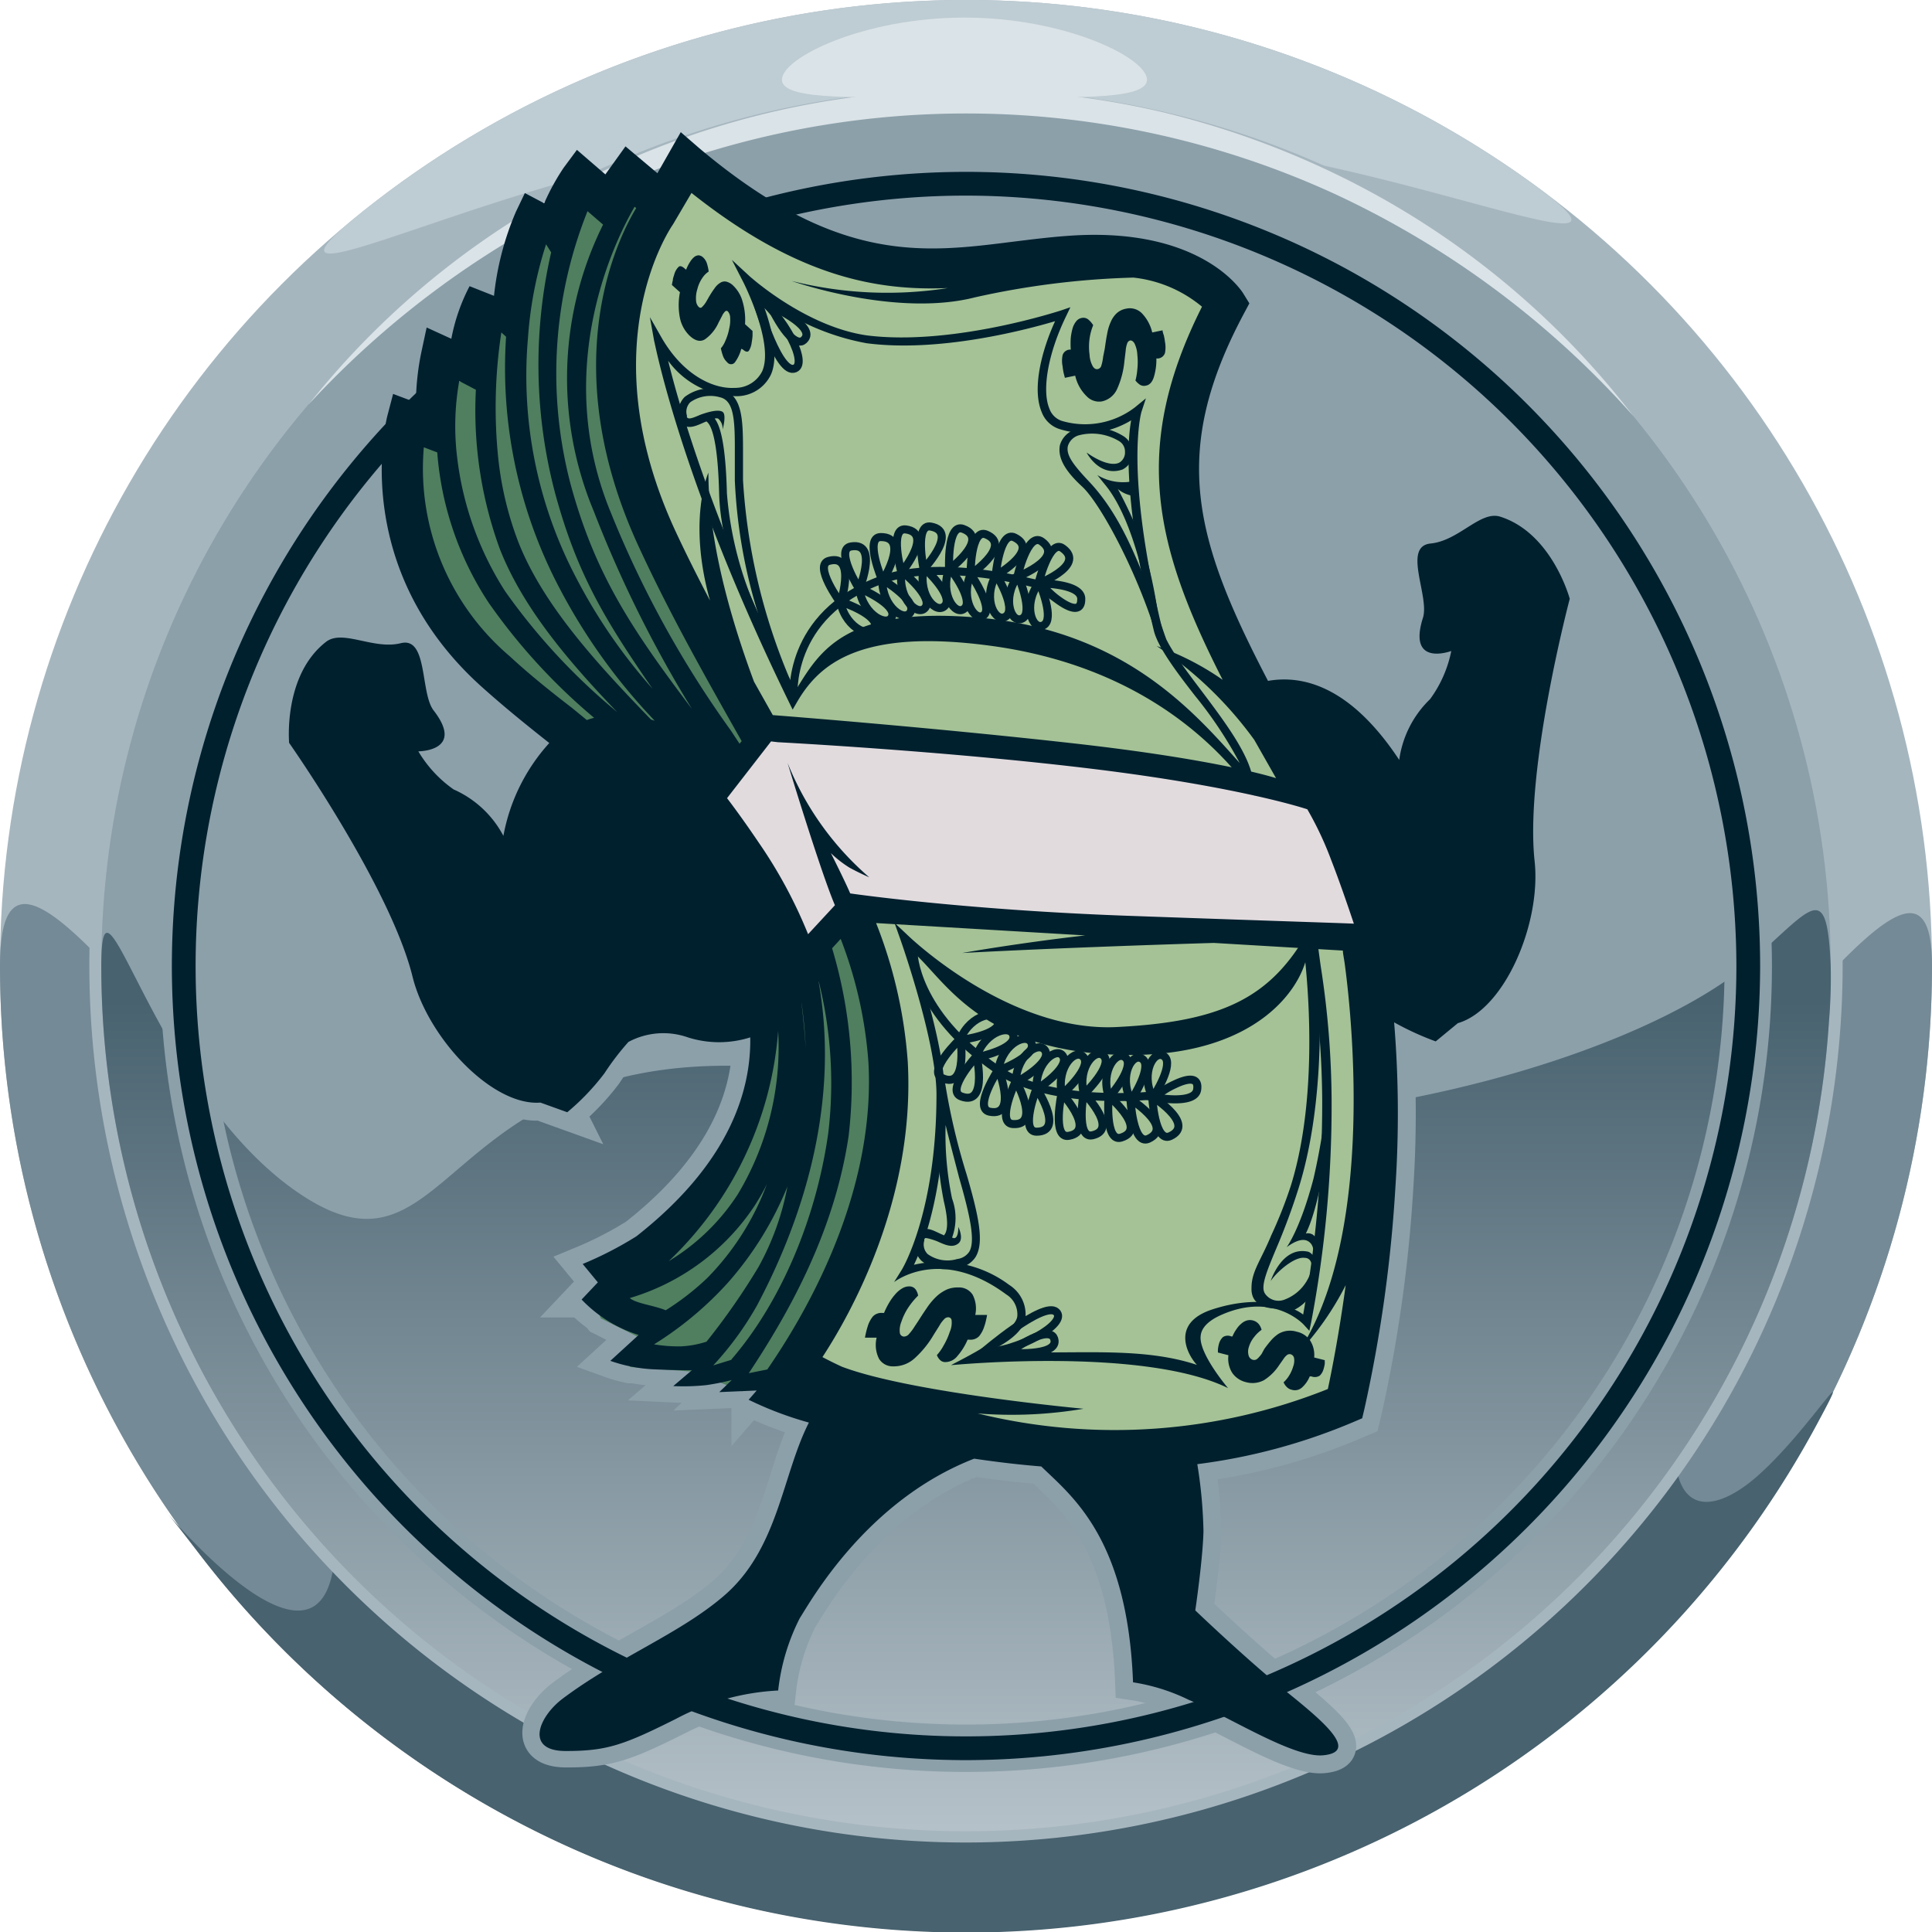 <svg id="Layer_1" data-name="Layer 1" xmlns="http://www.w3.org/2000/svg" xmlns:xlink="http://www.w3.org/1999/xlink" viewBox="0 0 144 144"><defs><style>.cls-1{fill:#a6b6bf;}.cls-2{fill:#beccd3;}.cls-3{fill:#748a96;}.cls-4{fill:#48626f;}.cls-5,.cls-8{fill:#8ca0aa;}.cls-6{fill:url(#linear-gradient);}.cls-7{fill:#dae3e7;}.cls-8{stroke:#8ca0aa;stroke-width:2.67px;}.cls-13,.cls-8{stroke-miterlimit:10;}.cls-9{fill:#00202e;}.cls-10{fill:#a4c295;}.cls-11{fill:#e2dbde;}.cls-12{fill:#4f7f5e;}.cls-13{fill:none;stroke:#00202e;stroke-width:0.6px;}</style><linearGradient id="linear-gradient" x1="72.01" y1="141.45" x2="72.01" y2="74.57" gradientUnits="userSpaceOnUse"><stop offset="0" stop-color="#bec9d0"/><stop offset="1" stop-color="#48626f"/></linearGradient></defs><circle class="cls-1" cx="72" cy="72" r="72"/><path class="cls-2" d="M66.18,19.67c0-22.86-55.53,9.1-38.92-4.09a72,72,0,0,1,86.35-2.34c18.39,13-41.44-17.11-41.44,7.15C72.17,60.16,66.18,59.43,66.18,19.67Z"/><path class="cls-3" d="M0,72c0-22.93,32.22,47,72,47s72-67.71,72-47A72,72,0,0,1,0,72Z"/><path class="cls-4" d="M25,114.6C25,91.67,32.22,119,72,119s52.82-32,52.82-11.26c0,5.38,3.12,4.94,6.13,2.31,3.88-3.4,7.6-9.69,4.53-4a72,72,0,0,1-120.6,9.8C5.54,103.69,25,131.09,25,114.6Z"/><path class="cls-1" d="M72,137.33A65.34,65.34,0,1,1,137.34,72,65.4,65.4,0,0,1,72,137.33ZM72,8.43A63.57,63.57,0,1,0,135.57,72,63.65,63.65,0,0,0,72,8.43Z"/><circle class="cls-5" cx="72" cy="72" r="64.45"/><path class="cls-6" d="M7.55,72c0-9,3.65,8.9,14.2,16.56,13.81,10,9.68-16.6,47.35-7,23.51,6,52.36-1.93,61.52-10,4.53-4,5.55-6,5.83.42a38.2,38.2,0,0,1-.13,4.15A64.45,64.45,0,0,1,7.55,72Z"/><path class="cls-7" d="M23,30.15A61.71,61.71,0,0,1,45,12.73,63.07,63.07,0,0,1,58.42,8.15a64,64,0,0,1,28.27.22A63.74,63.74,0,0,1,100,13.19,61.83,61.83,0,0,1,121.73,31,68.13,68.13,0,0,0,99.45,14.44,65.93,65.93,0,0,0,45.55,14,68.17,68.17,0,0,0,23,30.15Z"/><path class="cls-7" d="M58.28,5.94c0-1.64,6.09-4.63,13.6-4.63s13.61,3,13.61,4.63S79.4,7.23,71.88,7.23,58.28,7.57,58.28,5.94Z"/><path class="cls-5" d="M72,15.46A56.54,56.54,0,1,1,15.46,72,56.6,56.6,0,0,1,72,15.46m0-1.77A58.31,58.31,0,1,0,130.31,72,58.31,58.31,0,0,0,72,13.69Z"/><path class="cls-5" d="M72,13.69A58.31,58.31,0,1,1,13.69,72,58.31,58.31,0,0,1,72,13.69m0-1.76A60.07,60.07,0,1,0,132.07,72,60.14,60.14,0,0,0,72,11.93Z"/><path class="cls-8" d="M117,44.63s-1.31-4.89-5.18-6.12c-1.49-.47-3.07,1.79-5.19,2s-.07,3.93-.57,5.53c-1.18,3.72,2.11,2.48,2.11,2.48a9.05,9.05,0,0,1-1.58,3.59,7.74,7.74,0,0,0-2.3,4.53c-3.62-5.48-7.17-6.35-9.78-5.89C89,40.18,87.2,33.7,92.72,23.36l.4-.75-.45-.73c-.12-.2-3.06-4.83-12.46-4.34-1.63.09-3.21.29-4.74.48-6.74.85-9.61,5-19.88-3.64l-3.39,1.8L50.74,17c-1,2.13-17.5,9.51-17.5,9.51l-1.81-.35A19.51,19.51,0,0,0,31,30l-1.7-.64-.42,1.6c-.12.46-2.82,11.37,7,20.21,1.46,1.31,3,2.58,4.72,3.94l.34.27a14.07,14.07,0,0,0-3.42,6.92,7.71,7.71,0,0,0-3.71-3.46A9.19,9.19,0,0,1,31.18,56s3.51,0,1.13-3.06c-1-1.33-.41-5.51-2.44-5s-4.33-1.06-5.57-.1c-3.21,2.49-2.75,7.53-2.75,7.53s7.55,10.74,9.2,17.43c1.13,4.56,5.94,9.66,9.53,9.38l2,.72A17.53,17.53,0,0,0,45.05,80a19.45,19.45,0,0,1,1.79-2.34,5.51,5.51,0,0,1,4.43-.34,7.69,7.69,0,0,0,4.65,0c.06,3.77-1.38,9.25-8.49,14.83a26.87,26.87,0,0,1-4,2.06l1.13,1.37-1.21,1.28a9,9,0,0,0,1.41,1.19.28.28,0,0,0,.06.13l.82.41a7,7,0,0,0,.82.41l1.07.54-2,1.83a10.15,10.15,0,0,0,1.43.4v0l.28,0a10.82,10.82,0,0,0,1.5.18l1.7.06,1.09.08-1.3,1.11a16.44,16.44,0,0,0,2.46-.07l1.09-.19.44.17-.56.54,2.79-.12-.6.69a26,26,0,0,0,4.49,1.7c-2,3.93-2.27,9.42-6.33,12.91-3.31,2.85-7.9,4.58-12,7.65-1.81,1.35-2.87,3.92.2,3.92s4.3-.43,8.25-2.41A18.15,18.15,0,0,1,58,126a15.66,15.66,0,0,1,1.61-5.39c.78-1.2,4.94-8.76,13-11.89,1.61.24,3.26.44,5,.58,2.25,2.2,6.43,5.31,6.84,16.09a14.44,14.44,0,0,1,4.16,1.31c3,1.25,7.76,4.33,10,4.13,2.7-.25.1-2.47-2.71-4.73-3-2.42-6.81-6.07-6.81-6.07s.56-3.79.61-5.9a35,35,0,0,0-.46-5A43.9,43.9,0,0,0,100.85,106l.68-.29.17-.72A104.29,104.29,0,0,0,104,88.57a82.94,82.94,0,0,0-.09-12.37,21.62,21.62,0,0,0,3.1,1.42l1.65-1.36c3.47-1,6.23-7.43,5.72-12.09C113.64,57.31,117,44.63,117,44.63ZM90.26,48.86c-.27-.47-.52-.91-.73-1.3a11.35,11.35,0,0,1-.83-2.19C89.16,46.51,89.68,47.67,90.26,48.86Z"/><path class="cls-9" d="M72,131.19A59.19,59.19,0,1,1,131.19,72,59.25,59.25,0,0,1,72,131.19ZM72,14.58A57.42,57.42,0,1,0,129.42,72,57.49,57.49,0,0,0,72,14.58Z"/><path class="cls-10" d="M91.16,23.66s-2.72-4.88-14.66-3.43-19.91-2.72-24.62-6.16l-3.8,1.45-1.27-.72-1.63,1.26-2.71-.9-3.8,4L37.4,24.75l-2.17.18-3.08,3.62-.36,3.8-2.35.73s-.56,17.27,15,22.52c0,0,12,6.82,12.16,14.87A61.36,61.36,0,0,1,55.1,85.1L47,97l2.18,2.35-1.45,2.54,5.43.36,2.53.72h3.26s16.65,8.33,27.69,6.52,13.76-4.93,13.76-4.93S105.64,85,101.66,72.9A171.21,171.21,0,0,0,90.55,46.63C88.2,42.29,86.09,27.1,91.16,23.66Z"/><path class="cls-11" d="M52.62,60,57,54.42s14.65,1.19,22.22,1.77a164.32,164.32,0,0,1,18.34,3l4.06,10.48L63,67.94l-.27,1-3.49,2.75Z"/><path class="cls-12" d="M48.88,16.28,46.81,14.8l-1.33,1.12L43,14.15l-1.78,3.57H39.36l-2,7L36,24.37l-.65,4.3-3-.65-.53,4.33-2.35.73s-1.29,5.76,2,10.07S38,53.74,43.61,56.06a38.1,38.1,0,0,0,10.1,2.74l2.35-3.26S45.49,37.54,45.49,31,48.88,16.28,48.88,16.28Z"/><path class="cls-12" d="M62.19,69l-5.87,6.66a25.81,25.81,0,0,1-9.41,19.42c-2.84,2.36-2.12,3.19-2.12,3.19l3,1.49-.85,2.13,4.75.35,3.61,1.46,3.67-.73s6.38-7.75,6.38-13.88S67,75,62.19,69"/><path class="cls-9" d="M117,44.63s-1.31-4.89-5.18-6.12c-1.49-.47-3.07,1.79-5.19,2s-.07,3.93-.57,5.53c-1.18,3.72,2.11,2.48,2.11,2.48a9.05,9.05,0,0,1-1.58,3.59,7.74,7.74,0,0,0-2.3,4.53c-3.62-5.48-7.17-6.35-9.78-5.89C89,40.18,87.2,33.7,92.72,23.36l.4-.75-.45-.73c-.12-.2-3.06-4.83-12.46-4.34-1.63.09-3.21.29-4.74.48-6.74.85-13.11,1.65-23.38-7L50.74,9.85,49,12.91l-2.38-2L45.12,13,43,11.17,42,12.52a17,17,0,0,0-1.44,2.63l-1.44-.76-.67,1.4a21.58,21.58,0,0,0-1.63,6.26L35,21.33a14,14,0,0,0-1.36,3.92l-1.84-.84-.37,1.72A19.34,19.34,0,0,0,31,30l-1.7-.64-.42,1.6c-.12.46-2.82,11.37,7,20.21,1.46,1.31,3,2.58,4.72,3.94l.34.27a14.07,14.07,0,0,0-3.42,6.92,7.71,7.71,0,0,0-3.71-3.46A9.19,9.19,0,0,1,31.18,56s3.51,0,1.13-3.06c-1-1.33-.41-5.51-2.44-5s-4.33-1.06-5.57-.1c-3.21,2.49-2.75,7.53-2.75,7.53s7.55,10.74,9.2,17.43c1.13,4.56,5.94,9.66,9.53,9.38l2,.72A17.53,17.53,0,0,0,45.05,80a19.45,19.45,0,0,1,1.79-2.34,5.51,5.51,0,0,1,4.43-.34,7.69,7.69,0,0,0,4.65,0c.06,3.77-1.38,9.25-8.49,14.83a26.87,26.87,0,0,1-4,2.06l1.13,1.37-1.21,1.28A10,10,0,0,0,47.6,99.5l-2.11,1.93a11.34,11.34,0,0,0,3.2.63c1.77.08,2.88.07,2.88.07l-1.39,1.18a16.44,16.44,0,0,0,2.46-.07,18,18,0,0,0,1.9-.38l-.93.9,2.79-.12-.6.69a26,26,0,0,0,4.49,1.7c-2,3.93-2.27,9.42-6.33,12.91-3.31,2.85-7.9,4.58-12,7.65-1.81,1.35-2.87,3.92.2,3.92s4.3-.43,8.25-2.41A18.15,18.15,0,0,1,58,126a15.66,15.66,0,0,1,1.61-5.39c.78-1.2,4.94-8.76,13-11.89,1.61.24,3.26.44,5,.58,2.25,2.2,6.43,5.31,6.84,16.09a14.44,14.44,0,0,1,4.16,1.31c3,1.25,7.76,4.33,10,4.13,2.7-.25.1-2.47-2.71-4.73-3-2.42-6.81-6.07-6.81-6.07s.56-3.79.61-5.9a35,35,0,0,0-.46-5A43.9,43.9,0,0,0,100.85,106l.68-.29.17-.72A104.29,104.29,0,0,0,104,88.57a82.93,82.93,0,0,0-.09-12.37,21.62,21.62,0,0,0,3.1,1.42l1.65-1.36c3.47-1,6.23-7.43,5.72-12.09C113.64,57.31,117,44.63,117,44.63ZM50.17,16.71l1.37-2.33c7.87,6.25,13.78,7.31,19.11,7.09A29.26,29.26,0,0,1,59,20.94s7.75,2.74,13.68,1.22a61.37,61.37,0,0,1,11.8-1.47,9.59,9.59,0,0,1,5.11,2.17c-5.31,10.55-3.51,17.9,1.54,27.81a20.34,20.34,0,0,0-4.92-2.52,28.39,28.39,0,0,1,7.28,7L95.11,58S91,56.64,80.05,55.41,57.6,53.3,57.6,53.3l-1.4-2.49c-1.86-5-3.4-10.65-3.4-15.58,0,0-1.57,3.51.12,9.53C52,43,51.14,41.3,50.31,39.51,44,25.81,49.9,17.1,50.17,16.71Zm-2.87-1.3.12.1c-1.38,2.27-6.08,11.66.19,25.24,2.26,4.9,4.81,9.42,7.28,13.8l.39.69-.16.19-.66-1a77,77,0,0,1-8.91-16.17C41.26,27.94,45.46,18.56,47.3,15.41Zm-3.51.33,1.16,1a25.71,25.71,0,0,0-.69,21.37,90.08,90.08,0,0,0,7.32,14.74c-4.53-6-7.26-10.1-9.08-16.87A32.55,32.55,0,0,1,43.79,15.74ZM60.05,78.1c-.07-1.1-.18-2.21-.31-3.31l0-.05A32.5,32.5,0,0,1,60.05,78.1ZM39.35,25.21a29.28,29.28,0,0,1,1.35-7l.38.6a37.5,37.5,0,0,0,.29,17.93c1.63,6,3.66,9.38,7.27,14.6A40.5,40.5,0,0,1,42.91,43,32.38,32.38,0,0,1,39.35,25.21Zm-2-.45.37.34a35.17,35.17,0,0,0,4,18.77,43.43,43.43,0,0,0,7.08,9.85l-.28-.09c-3.86-4-8-8.43-9.89-13.24a24.75,24.75,0,0,1-1.5-6.3A37.11,37.11,0,0,1,37.37,24.76Zm-3.14,3.63,1.26.66a30,30,0,0,0,1.79,11.88C39,45.36,42.47,49.4,46,53.07a46.31,46.31,0,0,1-8.35-9,23.61,23.61,0,0,1-3.58-10A19.19,19.19,0,0,1,34.23,28.39ZM38,48.92a18.36,18.36,0,0,1-6.41-15.58l1,.38a23.59,23.59,0,0,0,3.83,11.2,44.28,44.28,0,0,0,7.86,8.58,5.6,5.6,0,0,0-.54.17l-1.11-.91C40.91,51.44,39.36,50.18,38,48.92ZM58,76.84A21.29,21.29,0,0,1,55,89a15.9,15.9,0,0,1-5.16,5A26.41,26.41,0,0,0,58,76.84ZM46.94,96.75a16.94,16.94,0,0,0,9.33-6.92c.32-.51.61-1,.89-1.57a19.77,19.77,0,0,1-4.45,7,19.51,19.51,0,0,1-3.09,2.4C48.77,97.3,47.41,97.16,46.94,96.75Zm3.81,3.6a11,11,0,0,1-2-.15,25.71,25.71,0,0,0,5.5-4.59,25.07,25.07,0,0,0,4.44-7.17,19.9,19.9,0,0,1-2.16,6A50.53,50.53,0,0,1,52.66,100,7.24,7.24,0,0,1,50.75,100.35Zm3.77,1-1.36.42a23.42,23.42,0,0,0,3.28-4.5c2.61-4.93,6.37-13.95,4.58-24.07l0-.07a31.35,31.35,0,0,1,.71,11.35C60.85,90.73,58.25,97,54.52,101.32Zm1.29,1c3.1-4.67,6.39-10.63,7.44-17.67a34.66,34.66,0,0,0-1.23-14l.64-.7a31.67,31.67,0,0,1,2.07,9.24c.56,10.35-5.28,19.57-7.54,22.85Zm40.91-1.46a21.83,21.83,0,0,0,3.58-5.1c-.5,3.68-1.06,6.48-1.33,7.74a42.79,42.79,0,0,1-26.1,1.82,32,32,0,0,0,7.89-.35s-12.84-1.18-18-3.13c-.57-.26-1.06-.51-1.46-.72,2.13-3.26,6.92-11.79,6.36-22a34.79,34.79,0,0,0-2.36-10.35l15.59.92c-5,.57-9.17,1.31-9.17,1.31,7.18-.38,15.14-.64,18.75-.75l9.62.57c0,.21.09.62.14,1C100.87,76.58,102.35,92.44,96.72,100.88ZM84.13,68.26c-12.36-.44-20.76-1.67-20.76-1.67-.39-.92-1.44-3-1.44-3a8.46,8.46,0,0,0,1.37,1.07c.74.41,1.49.73,1.49.73a22.13,22.13,0,0,1-6.09-8.53S61.17,65,62.23,67.47l-2,2.16a35.17,35.17,0,0,0-3.7-6.86c-.83-1.23-1.61-2.32-2.34-3.28l3.28-4.23.51.06s12.53.65,23.56,2,15.9,3,15.9,3a25,25,0,0,1,1.79,3.81c.59,1.51,1.24,3.4,1.68,4.72C101,68.83,96.49,68.7,84.13,68.26Z"/><path class="cls-9" d="M93.52,59.31l-.68-.87c-3.12-4-9-9-19.17-10.33h0C64,46.84,61,49.55,59.37,52.39l-.29.5-.26-.53c-8.23-16.87-10-26.84-10.06-26.93l-.32-1.79.9,1.58C51,28.06,53.26,29,54.75,28.91a2.25,2.25,0,0,0,2.06-1.24c.91-2.08-1.42-6.68-1.45-6.72l-.81-1.58,1.3,1.2S60,24.34,64.62,25C71,25.8,79,23.16,79.08,23.14l.7-.24-.32.67c-1.33,2.73-1.83,5.5-1.24,6.9a1.47,1.47,0,0,0,.92.9,6.11,6.11,0,0,0,5.44-1l.83-.68-.33,1S83.77,35,86.61,46.82c.26,1.11,1.55,2.83,2.92,4.64,1.8,2.39,3.65,4.86,3.87,6.75Zm-20-13.22c10.42,1.11,15.5,7,18.88,10.78a30.59,30.59,0,0,0-3.32-5C87.62,50,86.29,48.2,86,47,83.76,37.66,84,33,84.31,31.33a6.5,6.5,0,0,1-5.37.64,2.1,2.1,0,0,1-1.3-1.26c-.73-1.74,0-4.59,1-6.77-2.09.62-8.61,2.36-14.06,1.64a17.94,17.94,0,0,1-8-3.66c.67,1.61,1.6,4.37.88,6a2.83,2.83,0,0,1-2.59,1.61,6.41,6.41,0,0,1-5.07-2.64c.83,3.38,3.29,12,9.42,24.69C61,48.76,62.74,45,73.47,46.09Z"/><path class="cls-9" d="M91.53,103.46c-6.28-3.09-20.49-1.72-20.63-1.71s4.69-2.22,4.92-3.61A1.74,1.74,0,0,0,75,96.48c-4.93-3.65-8.36-.92-8.36-.92l.58-.93s2.58-4.21,2.58-13.06c0-3.91-2.65-11.44-2.68-11.52l-.45-1.27,1,.94c.07.07,7.48,7.22,15.54,6.83h0c7.91-.39,11.52-2.2,14.31-7.16l.19.39.4-.27c.11.89.22,1.72.33,2.51a66.54,66.54,0,0,1,.81,10,86.48,86.48,0,0,1-1.53,16.57l-.13.6-.41-.45c-.09-.1-2.33-2.47-6.23-.7-.91.42-1.41.94-1.46,1.54C89.34,100.89,91.53,103.46,91.53,103.46ZM78.21,100.8c3.85,0,7.63-.19,11,.93-.68-.72-2-3.08,1.11-4.12,3.45-1.14,5.9-.33,6.81.37a88.88,88.88,0,0,0,1.42-15.92,66.67,66.67,0,0,0-.81-10c-.07-.53-.14-1.06-.22-1.62-.09,2.91-3.7,8.49-14.12,8.18S70.34,72.91,68.09,71c.75,2.29,2.33,7.46,2.33,10.58,0,7.07-1.56,11.16-2.3,12.69a8.6,8.6,0,0,1,7.1,1.5,2.61,2.61,0,0,1,1.21,2.48c-.19,1.17-1.78,2.1-3.21,2.71C74.53,100.87,76.27,100.8,78.21,100.8Z"/><path class="cls-9" d="M52.83,22.15a6.91,6.91,0,0,1,.43-.66,1.35,1.35,0,0,1,.42-.41.6.6,0,0,1,.45-.09,1.12,1.12,0,0,1,.54.32,2.56,2.56,0,0,1,.67,1.14,4.8,4.8,0,0,1,.19,1.71l.56.51c0,.08,0,.19,0,.35a3.93,3.93,0,0,1-.06.48,1.52,1.52,0,0,1-.21.64c-.1.12-.25.09-.46-.1L55.25,26a3,3,0,0,1-.47,1,.36.36,0,0,1-.58,0,1.17,1.17,0,0,1-.31-.46,3.83,3.83,0,0,1-.16-.58,2,2,0,0,0,.34-.57,4,4,0,0,0,.28-.9,2.66,2.66,0,0,0,.07-.84.7.7,0,0,0-.17-.44.14.14,0,0,0-.2,0,1.08,1.08,0,0,0-.23.33l-.26.5a3.07,3.07,0,0,1-1,1.24c-.34.22-.72.14-1.13-.23a2.55,2.55,0,0,1-.75-1.34,5,5,0,0,1,0-1.93l-.6-.54a2.64,2.64,0,0,1,.07-.35c0-.15.07-.3.11-.45a1.24,1.24,0,0,1,.32-.55q.16-.15.48.15l.08.06a3,3,0,0,1,.3-.59,1.44,1.44,0,0,1,.31-.36.56.56,0,0,1,.33-.12.57.57,0,0,1,.33.16,1.05,1.05,0,0,1,.29.48,3.23,3.23,0,0,1,.12.57,1.67,1.67,0,0,0-.46.46,2.53,2.53,0,0,0-.38.84,2.24,2.24,0,0,0-.1.87.73.73,0,0,0,.19.46c.1.09.19.1.27,0a1.83,1.83,0,0,0,.29-.37Z"/><path class="cls-9" d="M82.34,26c.06-.4.11-.78.18-1.11a3.66,3.66,0,0,1,.27-.9,1.87,1.87,0,0,1,.44-.64,1.41,1.41,0,0,1,.69-.34,1.27,1.27,0,0,1,1.17.32,3.06,3.06,0,0,1,.79,1.45l.77-.16q0,.11.09.36a4,4,0,0,1,.09.5,2.15,2.15,0,0,1,0,.83.6.6,0,0,1-.52.41l-.12,0A4.48,4.48,0,0,1,86,28.11c-.12.37-.31.58-.58.63a.58.58,0,0,1-.45-.06,1.47,1.47,0,0,1-.34-.32,4.57,4.57,0,0,0,.14-.83,5,5,0,0,0,0-1.09,2.14,2.14,0,0,0-.21-.84c-.1-.17-.22-.24-.34-.22a.33.33,0,0,0-.21.23,2,2,0,0,0-.11.55l-.09.73A6.48,6.48,0,0,1,83.26,29a1.62,1.62,0,0,1-1.14.92A1.28,1.28,0,0,1,81,29.54,3.06,3.06,0,0,1,80.14,28l-.77.16-.09-.35a4.5,4.5,0,0,1-.08-.51,2,2,0,0,1,0-.83.59.59,0,0,1,.51-.41l.1,0a6.34,6.34,0,0,1,0-.89,4.38,4.38,0,0,1,.14-.72,1.53,1.53,0,0,1,.27-.51.67.67,0,0,1,.4-.24.57.57,0,0,1,.5.12,1.61,1.61,0,0,1,.36.42,4.08,4.08,0,0,0-.27,1,4.36,4.36,0,0,0,0,1.2,1.93,1.93,0,0,0,.25.88c.11.16.23.22.36.19a.35.35,0,0,0,.27-.27,3.39,3.39,0,0,0,.13-.64Z"/><path class="cls-9" d="M94.23,100.55c.17-.24.34-.45.51-.65a2.88,2.88,0,0,1,.53-.47,1.72,1.72,0,0,1,.62-.23,1.74,1.74,0,0,1,.77.06,1.62,1.62,0,0,1,1,.67,2,2,0,0,1,.29,1.25l.79.2q0,.09,0,.27a2.33,2.33,0,0,1-.08.36,1.11,1.11,0,0,1-.29.52.69.69,0,0,1-.62.06l-.13,0a2.26,2.26,0,0,1-.58.83.78.78,0,0,1-.74.17.75.75,0,0,1-.4-.22,1.08,1.08,0,0,1-.23-.34,2.3,2.3,0,0,0,.4-.48,2.73,2.73,0,0,0,.32-.71,1.23,1.23,0,0,0,.06-.63.36.36,0,0,0-.25-.27.32.32,0,0,0-.28.06,1.26,1.26,0,0,0-.27.31l-.31.44a3.73,3.73,0,0,1-1.13,1.12,1.82,1.82,0,0,1-1.37.14,1.72,1.72,0,0,1-1-.69,2,2,0,0,1-.28-1.31l-.78-.2a1.7,1.7,0,0,1,0-.26,2.41,2.41,0,0,1,.07-.37,1.09,1.09,0,0,1,.3-.52.65.65,0,0,1,.62-.05l.09,0a2.71,2.71,0,0,1,.31-.56,1.76,1.76,0,0,1,.36-.4,1.05,1.05,0,0,1,.41-.23.86.86,0,0,1,.45,0,.84.84,0,0,1,.44.28,1.15,1.15,0,0,1,.2.42,2.48,2.48,0,0,0-.55.53,2.12,2.12,0,0,0-.4.76,1.06,1.06,0,0,0,0,.67.46.46,0,0,0,.29.27.37.37,0,0,0,.34-.07,2.48,2.48,0,0,0,.32-.36Z"/><path class="cls-9" d="M68.5,98.37c.23-.37.45-.69.66-1a5,5,0,0,1,.66-.76,2.88,2.88,0,0,1,.74-.49,2,2,0,0,1,.87-.16,1.19,1.19,0,0,1,1.07.55,2.24,2.24,0,0,1,.19,1.5l.88,0a3.47,3.47,0,0,1-.07.35,3.13,3.13,0,0,1-.13.48,2.19,2.19,0,0,1-.39.75.88.88,0,0,1-.72.26h-.14a4.49,4.49,0,0,1-.76,1.22,1.14,1.14,0,0,1-.87.45.54.54,0,0,1-.43-.16,1,1,0,0,1-.23-.36,3.54,3.54,0,0,0,.51-.73,5.07,5.07,0,0,0,.45-1,1.66,1.66,0,0,0,.14-.82c0-.17-.11-.26-.25-.27a.43.43,0,0,0-.32.16,2.13,2.13,0,0,0-.35.48l-.41.65a7.36,7.36,0,0,1-1.43,1.77,2.29,2.29,0,0,1-1.58.6,1.2,1.2,0,0,1-1.07-.56,2.29,2.29,0,0,1-.18-1.58l-.87,0a6.37,6.37,0,0,1,.2-.83,2.19,2.19,0,0,1,.39-.75.88.88,0,0,1,.72-.26h.11a6.11,6.11,0,0,1,.41-.81,4,4,0,0,1,.46-.62,2.05,2.05,0,0,1,.5-.41,1,1,0,0,1,.52-.14.57.57,0,0,1,.46.22,1.06,1.06,0,0,1,.19.47,5.56,5.56,0,0,0-.7.84,4.43,4.43,0,0,0-.54,1.09,1.67,1.67,0,0,0-.12.86.32.32,0,0,0,.3.26.5.5,0,0,0,.39-.2,3.72,3.72,0,0,0,.41-.55Z"/><path class="cls-13" d="M85.62,81.56s3.62,2.19,1.6,3.12c-1.17.53-1.34-2.94-1.34-2.94-.89-1.79.15-3.58.9-3s-.75,2.9-.75,2.9-7.61.88-11.71-1.93C68.12,75.47,68.09,71,68.09,71"/><path class="cls-13" d="M84,81.76s3.62,2.19,1.6,3.12c-1.17.53-1.34-2.94-1.34-2.94-.89-1.79.15-3.58.9-3s-.75,2.91-.75,2.91"/><path class="cls-13" d="M82.39,81.48s3.3,2.66,1.17,3.31c-1.23.37-.93-3.1-.93-3.1-.64-1.89.63-3.52,1.29-2.83s-1.13,2.78-1.13,2.78"/><path class="cls-13" d="M80.55,81.22s3,2.94.86,3.4c-1.25.26-.64-3.17-.64-3.17-.48-1.94.94-3.45,1.53-2.71s-1.37,2.67-1.37,2.67"/><path class="cls-13" d="M78.92,81.23s2.93,3.06.73,3.43c-1.26.21-.52-3.19-.52-3.19-.39-2,1.08-3.42,1.65-2.65s-1.48,2.62-1.48,2.62"/><path class="cls-13" d="M77.09,80.85s2.4,3.49.17,3.5c-1.28,0,0-3.23,0-3.23-.08-2,1.61-3.2,2-2.34s-1.88,2.34-1.88,2.34"/><path class="cls-13" d="M75.57,80.28s2.13,3.65-.08,3.5c-1.28-.09.23-3.22.23-3.22.07-2,1.84-3.07,2.21-2.19s-2,2.19-2,2.19"/><path class="cls-13" d="M74.31,79.4s1.63,3.9-.55,3.46c-1.25-.26.66-3.16.66-3.16.33-2,2.23-2.81,2.48-1.89s-2.32,1.92-2.32,1.92"/><path class="cls-13" d="M72.73,78.39s1,4.12-1.09,3.33c-1.2-.45,1.15-3,1.15-3,.65-1.9,2.65-2.42,2.75-1.47S73,78.76,73,78.76"/><path class="cls-13" d="M71.55,77.11s.69,4.18-1.33,3.24c-1.16-.54,1.37-2.93,1.37-2.93.78-1.84,2.82-2.21,2.85-1.25s-2.7,1.32-2.7,1.32"/><path class="cls-13" d="M86.06,81.79s3,.59,3.17-.58c.14-1-.75-.83-1.67-.39A6,6,0,0,0,86.06,81.79Z"/><path class="cls-9" d="M95.22,97.54c-.6,0-2-.14-1.94-1.55,0-1.23.68-2,1.47-3.91a33,33,0,0,0,1.47-3.73c2.42-7.8.9-18.11.88-18.21l1,.46c0,.1,1.17,10-1.3,17.93a49.05,49.05,0,0,1-1.71,4.61c-.69,1.66-1.14,2.75-.81,3.27a1.22,1.22,0,0,0,1.5.44,3.24,3.24,0,0,0,2-2.36c0-.79-.5-.73-.58-.74-.73-.07-2,1-2.49,1.73,0,0,.82-2.6,2.77-2.19.27.06.69.51.74,1.34a3.18,3.18,0,0,1-1.86,3.05C96.06,97.76,95.45,97.54,95.22,97.54Z"/><path class="cls-13" d="M73.3,100.78s4.48-3.85,5.42-3S75.81,100.78,73.3,100.78Z"/><path class="cls-13" d="M75.17,100.83s3.58.29,3.43-.92C78.5,99.11,77.33,99.29,75.17,100.83Z"/><path class="cls-9" d="M72.06,87.58a48.77,48.77,0,0,1-1.64-7h-.6a13.31,13.31,0,0,0,.35,2.1l-.28,0a26.92,26.92,0,0,0,.46,6.87c.36,1.49.28,2.25,0,2.53a.8.8,0,0,0-.16-.08c-.53-.23-1-.54-1.42-.33a1.26,1.26,0,0,0-.51.75,1.59,1.59,0,0,0,.42,1.55,2.65,2.65,0,0,0,1.87.62,4.1,4.1,0,0,0,.88-.09,1.84,1.84,0,0,0,1.29-.82C73.34,92.63,73,90.81,72.06,87.58Zm.18,5.72a1.26,1.26,0,0,1-.9.54,2.52,2.52,0,0,1-2.2-.37,1,1,0,0,1-.25-1c0-.1,0-.17.09-.19s.59.12.92.26c.55.25,1.09.49,1.53.14s0-1.23,0-1.23c0,.43-.08.72-.21.8s-.16,0-.26,0a4.22,4.22,0,0,0,0-2.92,23.54,23.54,0,0,1-.48-5.48c.28,1.16.64,2.5,1,3.9C72.32,90.67,72.71,92.52,72.24,93.3Z"/><path class="cls-9" d="M98.33,94l-.49,0c.06-.49.19-1.16-.33-1.48s-1.29.2-1.61.44c0,0,1-1.31,2-5.11a48.13,48.13,0,0,0,.93-5.44l.25,1.3c0,.27-.51,5.71-1.75,8.23a.71.71,0,0,1,.5.07C98.49,92.46,98.36,93.77,98.33,94Z"/><path class="cls-13" d="M77.11,43.62s3.93-1.44,2.1-2.75c-1-.75-1.81,2.63-1.81,2.63-1.18,1.58-.46,3.54.38,3.1s-.24-3-.24-3-7.21-2.07-11.82-.39C58.56,45.82,59.15,52,59.15,52"/><path class="cls-13" d="M75.54,43.11s3.92-1.44,2.1-2.75C76.58,39.61,75.83,43,75.83,43c-1.18,1.58-.46,3.54.37,3.1s-.24-3-.24-3"/><path class="cls-13" d="M73.94,43.07s3.68-2,1.7-3c-1.14-.6-1.43,2.86-1.43,2.86-1,1.73,0,3.58.78,3S74.35,43,74.35,43"/><path class="cls-13" d="M72.08,43s3.49-2.29,1.43-3.16c-1.19-.5-1.17,3-1.17,3-.8,1.81.33,3.57,1,3s-.89-2.89-.89-2.89"/><path class="cls-13" d="M70.49,42.64s3.39-2.43,1.3-3.22c-1.21-.46-1.05,3-1.05,3-.72,1.85.48,3.57,1.16,2.92s-1-2.85-1-2.85"/><path class="cls-13" d="M68.63,42.65s2.94-3,.76-3.4c-1.26-.26-.55,3.16-.55,3.16-.42,2,1,3.46,1.61,2.71S69,42.45,69,42.45"/><path class="cls-13" d="M67,42.91s2.71-3.16.51-3.45c-1.27-.16-.32,3.21-.32,3.21-.27,2,1.29,3.37,1.8,2.58s-1.63-2.56-1.63-2.56"/><path class="cls-13" d="M65.65,43.53s2.27-3.51,0-3.5c-1.27,0,.11,3.23.11,3.23,0,2,1.71,3.19,2.12,2.33s-2-2.33-2-2.33"/><path class="cls-13" d="M63.93,44.21s1.67-3.85-.5-3.48c-1.26.21.62,3.18.62,3.18.31,2,2.19,2.89,2.45,2s-2.29-2-2.29-2"/><path class="cls-13" d="M62.56,45.24s1.38-4-.76-3.44c-1.23.3.85,3.13.85,3.13.45,2,2.39,2.72,2.58,1.79s-2.42-1.82-2.42-1.82"/><path class="cls-13" d="M77.59,43.49s3.06,0,3,1.18c0,1-.87.67-1.71.06A6.33,6.33,0,0,1,77.59,43.49Z"/><path class="cls-9" d="M86.33,47.8C84.82,42.67,82,37.5,80.65,36.26s-1.82-2.2-1.65-3.08A1.71,1.71,0,0,1,80.2,32a4.43,4.43,0,0,1,3.57.53,1.45,1.45,0,0,1,.64,1.27A1.33,1.33,0,0,1,83.65,35c-1.73.58-2.66-1.27-2.66-1.27,1,.71,1.91,1,2.42.76a.87.87,0,0,0,.44-.81.9.9,0,0,0-.42-.79,3.91,3.91,0,0,0-3-.45,1.19,1.19,0,0,0-.84.82c-.13.65.36,1.34,1.59,2.64,2.48,2.63,3.91,6.35,5.72,11.69Z"/><path class="cls-13" d="M56.28,22s1.6,5.69,2.86,5.49S58.38,23.4,56.28,22Z"/><path class="cls-13" d="M57.43,22.79s3.28,1.45,2.58,2.44C59.55,25.89,58.6,25.18,57.43,22.79Z"/><path class="cls-9" d="M58.77,50.38a44.63,44.63,0,0,1-3.39-14.59c0-.68,0-1.33,0-1.95,0-2.47,0-4.43-1.59-4.79a3.21,3.21,0,0,0-2.75.53,1.59,1.59,0,0,0-.42,1.55.82.82,0,0,0,.4.6c.4.22.91,0,1.44-.24l.19-.08c.35.23.85,1.29.95,5.38.13,5.17,3.34,11.28,3.48,11.54l.26-.14c.33,1,.65,1.76.89,2.4a11.53,11.53,0,0,1,.52,1.46h.6A7,7,0,0,0,58.77,50.38ZM54.18,36.77c-.09-3.51-.46-5-.91-5.57a.43.43,0,0,1,.26,0,1,1,0,0,1,.33.82s.31-1.11,0-1.32-1.07,0-1.65.21c-.33.14-.77.34-.92.26s-.07-.09-.09-.19a1,1,0,0,1,.25-1,2.6,2.6,0,0,1,2.21-.37c1.07.24,1.12,1.75,1.11,4.2,0,.63,0,1.29,0,2a39.18,39.18,0,0,0,1.74,9.94A26.76,26.76,0,0,1,54.18,36.77Z"/><path class="cls-9" d="M85.79,46.06c0-.07-.93-7-3.48-10l-.52-.65a3.68,3.68,0,0,0,2,.53h0c.46,0,.6-.1.6-.11l.21.4c-.07.09.59.77-.1.73a2.26,2.26,0,0,1-1.18-.51A34.23,34.23,0,0,1,85,40.05,33.24,33.24,0,0,1,86.34,46Z"/></svg>
